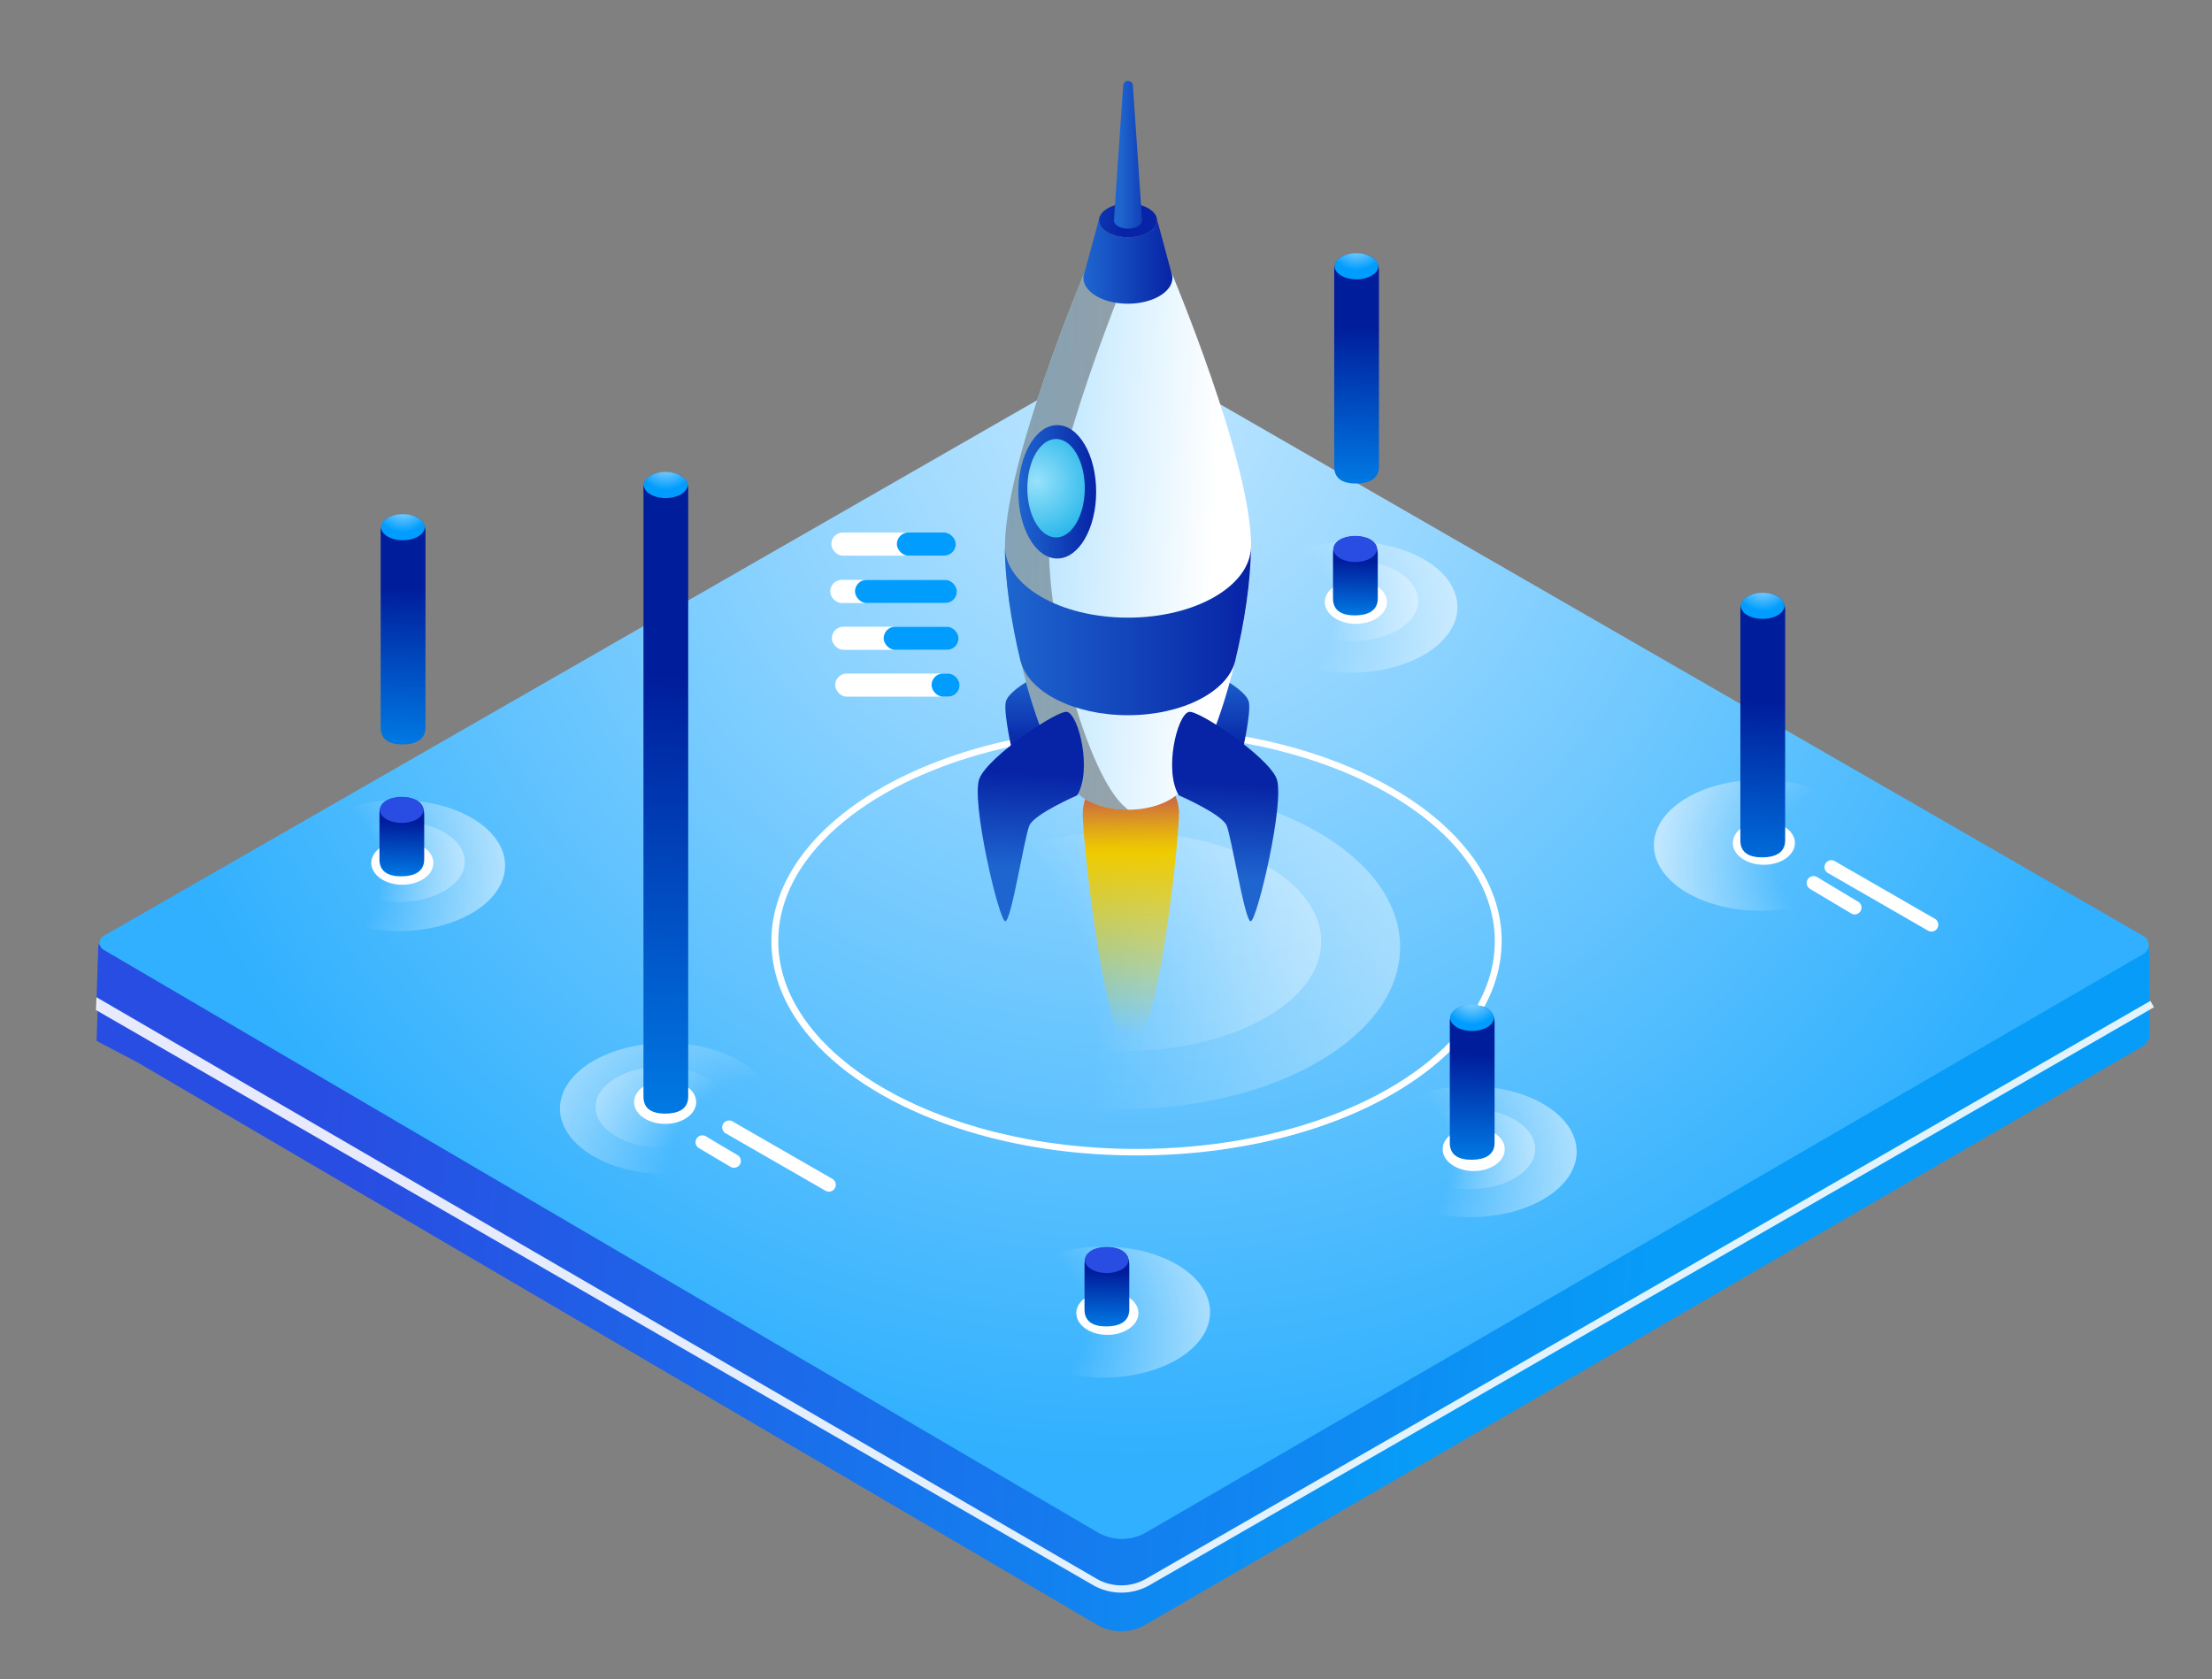 <svg xmlns="http://www.w3.org/2000/svg" xmlns:xlink="http://www.w3.org/1999/xlink" viewBox="0 0 645.18 489.88"><rect x="0" y="0" width="645.18" height="489.88" fill="#808080" stroke="none"/><defs><linearGradient id="linear-gradient" x1="103.34" y1="295.97" x2="416.75" y2="306.56" gradientUnits="userSpaceOnUse"><stop offset=".01" stop-color="#284de2"></stop><stop offset="1" stop-color="#079cf7"></stop></linearGradient><linearGradient id="linear-gradient-2" x1="92.22" y1="275.01" x2="486.11" y2="301.48" xlink:href="#linear-gradient"></linearGradient><linearGradient id="linear-gradient-3" x1="117.9" y1="170.83" x2="116.68" y2="219.59" gradientUnits="userSpaceOnUse"><stop offset=".01" stop-color="#001d9c"></stop><stop offset="1" stop-color="#007ee7"></stop></linearGradient><linearGradient id="linear-gradient-4" x1="429.63" y1="307.19" x2="428.81" y2="339.96" xlink:href="#linear-gradient-3"></linearGradient><linearGradient id="linear-gradient-5" x1="514.49" y1="204.17" x2="512.02" y2="260.64" xlink:href="#linear-gradient-3"></linearGradient><linearGradient id="linear-gradient-6" x1="195.12" y1="195.59" x2="191.72" y2="331.61" xlink:href="#linear-gradient-3"></linearGradient><linearGradient id="linear-gradient-7" x1="117.33" y1="239.71" x2="116.91" y2="256.48" xlink:href="#linear-gradient-3"></linearGradient><linearGradient id="linear-gradient-8" x1="396.01" y1="94.71" x2="394.8" y2="143.48" xlink:href="#linear-gradient-3"></linearGradient><linearGradient id="linear-gradient-9" x1="395.45" y1="163.59" x2="395.03" y2="180.37" xlink:href="#linear-gradient-3"></linearGradient><linearGradient id="linear-gradient-10" x1="322.97" y1="371.02" x2="322.55" y2="387.8" xlink:href="#linear-gradient-3"></linearGradient><linearGradient id="linear-gradient-11" x1="300.7" y1="195.86" x2="300.7" y2="218.33" gradientUnits="userSpaceOnUse"><stop offset=".01" stop-color="#1e65cf"></stop><stop offset=".99" stop-color="#0724a6"></stop></linearGradient><linearGradient id="linear-gradient-12" x1="356.92" y1="195.86" x2="356.92" y2="218.33" xlink:href="#linear-gradient-11"></linearGradient><linearGradient id="linear-gradient-13" x1="330.6" y1="302.76" x2="329.54" y2="214.52" gradientUnits="userSpaceOnUse"><stop offset=".01" stop-color="#efcb00" stop-opacity="0"></stop><stop offset=".21" stop-color="#efcb00" stop-opacity=".34"></stop><stop offset=".61" stop-color="#efcb00"></stop><stop offset=".64" stop-color="#ebc106"></stop><stop offset=".69" stop-color="#e2a718"></stop><stop offset=".76" stop-color="#d27c34"></stop><stop offset=".78" stop-color="#cd6f3c"></stop><stop offset=".92" stop-color="#c54b36"></stop><stop offset="1" stop-color="#c34435"></stop></linearGradient><linearGradient id="linear-gradient-14" x1="215.11" y1="152.27" x2="354.17" y2="158.63" gradientUnits="userSpaceOnUse"><stop offset=".01" stop-color="#49bafe"></stop><stop offset="1" stop-color="#fff"></stop></linearGradient><linearGradient id="Degradado_sin_nombre_228" x1="293.1" y1="157.75" x2="329.07" y2="157.75" gradientUnits="userSpaceOnUse"><stop offset="0" stop-color="#3f3f3f"></stop><stop offset=".21" stop-color="#373737"></stop><stop offset="1" stop-color="#1d1d1d"></stop></linearGradient><linearGradient id="linear-gradient-15" x1="302.68" y1="62.07" x2="327.62" y2="64.18" xlink:href="#linear-gradient-11"></linearGradient><linearGradient id="linear-gradient-16" x1="326.71" y1="45.14" x2="338" y2="45.14" xlink:href="#linear-gradient-11"></linearGradient><linearGradient id="linear-gradient-17" x1="297.03" y1="143.48" x2="319.72" y2="143.48" xlink:href="#linear-gradient-11"></linearGradient><linearGradient id="linear-gradient-18" x1="316.06" y1="76.33" x2="341.97" y2="76.33" xlink:href="#linear-gradient-11"></linearGradient><linearGradient id="linear-gradient-19" x1="293.1" y1="183.96" x2="364.9" y2="183.96" xlink:href="#linear-gradient-11"></linearGradient><linearGradient id="linear-gradient-20" x1="299.35" y1="253.75" x2="300.76" y2="225.51" xlink:href="#linear-gradient-11"></linearGradient><linearGradient id="linear-gradient-21" x1="355.86" y1="256.58" x2="357.27" y2="228.34" xlink:href="#linear-gradient-11"></linearGradient><radialGradient id="radial-gradient" cx="330.59" cy="116.76" r="310.24" gradientUnits="userSpaceOnUse"><stop offset=".01" stop-color="#bfe6ff"></stop><stop offset="1" stop-color="#30b0fe"></stop></radialGradient><radialGradient id="radial-gradient-2" cx="228.94" cy="304.18" r="331.79" gradientUnits="userSpaceOnUse"><stop offset="0" stop-color="#fff" stop-opacity="0"></stop><stop offset=".27" stop-color="#fff" stop-opacity="0"></stop><stop offset="1" stop-color="#fff"></stop></radialGradient><radialGradient id="radial-gradient-3" cx="243.75" cy="299.75" r="282.02" xlink:href="#radial-gradient-2"></radialGradient><radialGradient id="radial-gradient-4" cx="539.53" cy="250.18" r="79.89" xlink:href="#radial-gradient-2"></radialGradient><radialGradient id="radial-gradient-6" cx="86.12" cy="255" r="91.78" xlink:href="#radial-gradient-2"></radialGradient><radialGradient id="radial-gradient-7" cx="86.12" cy="253.94" r="91.78" xlink:href="#radial-gradient-2"></radialGradient><radialGradient id="radial-gradient-8" cx="224.82" cy="344.65" r="110.92" xlink:href="#radial-gradient-2"></radialGradient><radialGradient id="radial-gradient-9" cx="223.06" cy="344.29" r="110.92" xlink:href="#radial-gradient-2"></radialGradient><radialGradient id="radial-gradient-10" cx="398.66" cy="338.45" r="91.78" xlink:href="#radial-gradient-2"></radialGradient><radialGradient id="radial-gradient-11" cx="398.31" cy="337.75" r="91.78" xlink:href="#radial-gradient-2"></radialGradient><radialGradient id="radial-gradient-12" cx="117.54" cy="144.5" r="8.78" gradientTransform="matrix(1 0 0 1.04 0 -4.14)" gradientUnits="userSpaceOnUse"><stop offset=".01" stop-color="#bfe6ff"></stop><stop offset="1" stop-color="#009dfe"></stop></radialGradient><radialGradient id="radial-gradient-13" cx="429.38" cy="282.64" r="8.78" xlink:href="#radial-gradient-12"></radialGradient><radialGradient id="radial-gradient-14" cx="514.13" cy="166.63" r="8.78" xlink:href="#radial-gradient-12"></radialGradient><radialGradient id="radial-gradient-15" cx="194.19" cy="132.63" r="8.78" xlink:href="#radial-gradient-12"></radialGradient><radialGradient id="radial-gradient-16" cx="363.88" cy="179.59" r="91.78" xlink:href="#radial-gradient-2"></radialGradient><radialGradient id="radial-gradient-17" cx="364.24" cy="177.82" r="91.78" xlink:href="#radial-gradient-2"></radialGradient><radialGradient id="radial-gradient-18" cx="395.66" cy="71.04" r="8.78" xlink:href="#radial-gradient-12"></radialGradient><radialGradient id="radial-gradient-19" cx="291.75" cy="385.25" r="91.78" xlink:href="#radial-gradient-2"></radialGradient><radialGradient id="radial-gradient-21" cx="302.35" cy="140.41" r="20.5" gradientUnits="userSpaceOnUse"><stop offset=".01" stop-color="#97e1fb"></stop><stop offset="1" stop-color="#17b1e8"></stop></radialGradient><style>.cls-6{fill:#fff}.cls-9{fill:url(#radial-gradient-4)}.cls-25{fill:#294ce2}.cls-31{fill:url(#radial-gradient-19)}.cls-46{fill:#009dff}</style></defs><g style="isolation:isolate"><g id="Layer_5" data-name="Layer 5"><g id="Layer_3" data-name="Layer 3"><g id="Layer_4" data-name="Layer 4"><path d="M626.9 289.33 612.83 293 335 133a14 14 0 0 0-13.92 0l-274 157.26-18.4-2.05-.5 15.46 11.82 6.2L320 474a14 14 0 0 0 14.07 0l291-168.83a2.93 2.93 0 0 0 1.41-2l.41-.12Z" fill="url(#linear-gradient)"></path><path d="m626.9 276.61-14.07 3.69L335 120.28a14 14 0 0 0-13.92 0l-274 157.26-18.4-2-.5 15.45L40 297.15l280 164.18a13.94 13.94 0 0 0 14.07 0l291-168.82a2.94 2.94 0 0 0 1.41-2l.41-.11Z" fill="url(#linear-gradient-2)"></path><path d="m28 294.67 290.78 167.74a16.6 16.6 0 0 0 16.57 0l292.91-168.56-1.06-1.85-292.91 168.57a14.49 14.49 0 0 1-14.45 0L28.15 290.93l-.15 3.74Z" opacity=".88" fill="#fff"></path><path d="m320.18 447.06-290-170a2.33 2.33 0 0 1 0-4L321.24 106a14 14 0 0 1 13.92 0l290.05 167.08a3 3 0 0 1 1.4 3.39 3 3 0 0 1-1.39 1.8l-291 168.82a13.94 13.94 0 0 1-14.04-.03Z" fill="url(#radial-gradient)"></path></g></g></g><g id="Layer_13" data-name="Layer 13"><path class="cls-6" d="M437 274.57h1c0-8.71-3-17-8.46-24.5-8.16-11.25-21.7-20.73-38.67-27.42s-37.39-10.59-59.36-10.59c-29.3 0-55.84 6.92-75.12 18.17-9.65 5.63-17.48 12.34-22.91 19.84s-8.48 15.79-8.48 24.5 3 17 8.47 24.5c8.15 11.25 21.69 20.73 38.66 27.43s37.39 10.58 59.37 10.58c29.29 0 55.83-6.92 75.12-18.17 9.64-5.62 17.47-12.34 22.91-19.84s8.46-15.79 8.46-24.5h-2c0 8.29-2.87 16.19-8.11 23.42-7.86 10.85-21.08 20.16-37.78 26.75s-36.87 10.44-58.59 10.44c-29 0-55.17-6.86-74.07-17.89-9.45-5.51-17.06-12.07-22.3-19.3S227 282.86 227 274.57s2.87-16.19 8.12-23.42c7.88-10.85 21.07-20.15 37.77-26.74S309.76 214 331.49 214c29 0 55.17 6.85 74.06 17.88 9.45 5.52 17.07 12.07 22.31 19.3s8.14 15.1 8.14 23.39Z"></path><ellipse cx="327.08" cy="276.29" rx="81.3" ry="47.29" fill="url(#radial-gradient-2)"></ellipse><ellipse cx="327.69" cy="274.65" rx="57.68" ry="32" fill="url(#radial-gradient-3)"></ellipse><ellipse class="cls-9" cx="513.44" cy="246.58" rx="31.04" ry="19.11"></ellipse><ellipse class="cls-9" cx="513.62" cy="246.5" rx="19.09" ry="11.75"></ellipse><ellipse cx="116.28" cy="252.52" rx="31.04" ry="19.11" fill="url(#radial-gradient-6)"></ellipse><ellipse cx="116.47" cy="251.38" rx="19.09" ry="11.75" fill="url(#radial-gradient-7)"></ellipse><ellipse cx="194.37" cy="323.4" rx="31.04" ry="19.11" fill="url(#radial-gradient-8)"></ellipse><ellipse cx="192.79" cy="322.97" rx="19.09" ry="11.75" fill="url(#radial-gradient-9)"></ellipse><g id="Layer_22" data-name="Layer 22"><ellipse class="cls-6" cx="117.35" cy="251.76" rx="9.06" ry="6.35"></ellipse><ellipse class="cls-6" cx="429.84" cy="335.28" rx="9.06" ry="6.35"></ellipse><ellipse class="cls-6" cx="194" cy="321.53" rx="9.06" ry="6.35"></ellipse><ellipse class="cls-6" cx="514.47" cy="245.94" rx="9.06" ry="6.35"></ellipse><ellipse cx="428.83" cy="335.97" rx="31.04" ry="19.11" fill="url(#radial-gradient-10)"></ellipse><ellipse cx="428.66" cy="335.18" rx="19.09" ry="11.75" fill="url(#radial-gradient-11)"></ellipse><path d="M117.65 150.12c-3.59 0-6.61 1.13-6.61 4.86v57.26c0 3.72 2.76 4.94 6.35 4.94s6.71-1.22 6.71-4.94v-56.51c.17-4.37-2.86-5.61-6.45-5.61Z" fill="url(#linear-gradient-3)"></path><ellipse cx="117.51" cy="153.8" rx="6.36" ry="3.81" fill="url(#radial-gradient-12)"></ellipse><path d="M429.49 293.28c-3.6 0-6.62 1.13-6.62 4.86v35.26c0 3.72 2.76 4.94 6.35 4.94s6.71-1.22 6.71-4.94v-34.51c.18-4.37-2.85-5.61-6.44-5.61Z" fill="url(#linear-gradient-4)"></path><ellipse cx="429.35" cy="296.95" rx="6.36" ry="3.81" fill="url(#radial-gradient-13)"></ellipse><path d="M514.24 173.06c-3.6 0-6.62 1.14-6.62 4.86v67.26c0 3.72 2.76 4.94 6.35 4.94s6.71-1.22 6.71-4.94v-66.51c.18-4.36-2.85-5.61-6.44-5.61Z" fill="url(#linear-gradient-5)"></path><ellipse cx="514.1" cy="176.74" rx="6.36" ry="3.81" fill="url(#radial-gradient-14)"></ellipse><path d="M194.29 137.83c-3.59 0-6.61 1.13-6.61 4.85v177.26c0 3.73 2.76 4.94 6.35 4.94s6.7-1.21 6.7-4.94v-176.5c.19-4.37-2.84-5.61-6.44-5.61Z" fill="url(#linear-gradient-6)"></path><ellipse cx="194.16" cy="141.5" rx="6.36" ry="3.81" fill="url(#radial-gradient-15)"></ellipse><path d="M117.29 232.59c-3.59 0-6.61 1.14-6.61 4.86v13.26c0 3.72 2.76 4.94 6.35 4.94s6.7-1.22 6.7-4.94V238.2c.19-4.36-2.84-5.61-6.44-5.61Z" fill="url(#linear-gradient-7)"></path><ellipse class="cls-25" cx="117.16" cy="236.27" rx="6.36" ry="3.81"></ellipse><ellipse cx="394.05" cy="177.11" rx="31.04" ry="19.11" fill="url(#radial-gradient-16)"></ellipse><ellipse cx="394.58" cy="175.26" rx="19.09" ry="11.75" fill="url(#radial-gradient-17)"></ellipse><ellipse class="cls-6" cx="395.47" cy="175.65" rx="9.06" ry="6.35"></ellipse><path d="M395.76 74c-3.59 0-6.61 1.14-6.61 4.86v57.26c0 3.72 2.76 4.94 6.35 4.94s6.71-1.22 6.71-4.94V79.61c.18-4.36-2.85-5.61-6.45-5.61Z" fill="url(#linear-gradient-8)"></path><ellipse cx="395.63" cy="77.68" rx="6.36" ry="3.81" fill="url(#radial-gradient-18)"></ellipse><path d="M395.41 156.48c-3.59 0-6.61 1.13-6.61 4.85v13.26c0 3.72 2.77 4.94 6.36 4.94 3.59 0 6.7-1.22 6.7-4.94v-12.51c.14-4.36-2.86-5.6-6.45-5.6Z" fill="url(#linear-gradient-9)"></path><ellipse class="cls-25" cx="395.28" cy="160.15" rx="6.36" ry="3.81"></ellipse><ellipse class="cls-31" cx="321.91" cy="382.77" rx="31.04" ry="19.11"></ellipse><ellipse class="cls-31" cx="322.1" cy="382.69" rx="19.09" ry="11.75"></ellipse><ellipse class="cls-6" cx="322.99" cy="383.08" rx="9.06" ry="6.35"></ellipse><path d="M322.93 363.9c-3.59 0-6.61 1.14-6.61 4.86v13.26c0 3.72 2.76 4.94 6.35 4.94s6.71-1.22 6.71-4.94v-12.51c.17-4.36-2.86-5.61-6.45-5.61Z" fill="url(#linear-gradient-10)"></path><ellipse class="cls-25" cx="322.79" cy="367.58" rx="6.36" ry="3.81"></ellipse><path class="cls-6" d="m211.65 330.62 29.12 16.76a2 2 0 0 0 2-3.47l-29.12-16.76a2 2 0 1 0-2 3.47m-7.96 4.22 9.53 5.65a2 2 0 0 0 2-3.45l-9.52-5.64a2 2 0 0 0-2 3.44m329.54-80.11 29.11 16.77a2 2 0 1 0 2-3.47l-29.12-16.76a2 2 0 1 0-2 3.46m-5.31 4.58 11.82 7.05a2 2 0 1 0 2-3.43L530 255.87a2 2 0 1 0-2.05 3.44"></path></g></g><g id="Layer_14" data-name="Layer 14"><path d="M303.15 196.79s-9.16 4.57-9.81 8.06 2 14.82 2 14.82l12.86-8.5Z" fill="url(#linear-gradient-11)"></path><path d="M354.47 196.79s9.15 4.57 9.8 8.06-2 14.82-2 14.82l-12.86-8.5Z" fill="url(#linear-gradient-12)"></path><path d="M343.86 237.52c0 7.75-6.29 68.33-14 68.33s-14.05-60.58-14.05-68.33a14 14 0 0 1 28.09 0Z" fill="url(#linear-gradient-13)"></path><path d="M364.91 159.26c0-24.72-23.32-80-23.32-80h-25.17s-23.32 55.27-23.32 80 11.24 63.7 21.08 72.12c3.06 2.91 8.53 4.85 14.8 4.85 6.84 0 12.73-2.31 15.57-5.65 9.66-9.85 20.36-47.32 20.36-71.32Z" fill="url(#linear-gradient-14)"></path><path d="M328.05 235.36c-10.31-8.82-22.08-49.67-22.08-75.56 0-22.21 18-67.94 23.08-80.53h-12.6s-23.32 55.27-23.32 80 11.24 63.7 21.08 72.12c3.06 2.91 8.53 4.85 14.8 4.85h.06a12.58 12.58 0 0 1-1.02-.88Z" style="mix-blend-mode:color-dodge" opacity=".38" fill="url(#Degradado_sin_nombre_228)"></path><path d="M337.48 64.3c0 2.73-3.79 4.94-8.47 4.94s-8.47-2.21-8.47-4.94 3.79-4.94 8.47-4.94 8.47 2.21 8.47 4.94Z" fill="url(#linear-gradient-15)"></path><path d="M330.42 24.91a1.42 1.42 0 0 0-2.83 0L324.9 64.3c0 1.33 1.84 2.4 4.11 2.4s4.11-1.07 4.11-2.4Z" fill="url(#linear-gradient-16)"></path><ellipse cx="308.37" cy="143.48" rx="11.35" ry="19.46" fill="url(#linear-gradient-17)"></ellipse><ellipse cx="308.02" cy="142.43" rx="8.38" ry="14.37" fill="url(#radial-gradient-21)"></ellipse><path d="M341.58 79.27 337.48 64a2.45 2.45 0 0 1 0 .27c0 2.73-3.79 4.94-8.47 4.94s-8.47-2.21-8.47-4.94a2.48 2.48 0 0 1 0-.27l-4.14 15.24a4.53 4.53 0 0 0-.39 1.81c0 4.17 5.8 7.55 12.95 7.55s13-3.38 13-7.55a4.71 4.71 0 0 0-.38-1.78Z" fill="url(#linear-gradient-18)"></path><path d="M297.74 193c2.3 8.86 15.41 15.65 31.25 15.65s28.95-6.8 31.25-15.66c2.78-11.46 4.59-23.49 4.64-33.33-.37 11.38-16.29 20.53-35.89 20.53-19.83 0-35.91-9.37-35.91-20.93 0 9.91 1.81 22.12 4.61 33.74Z" fill="url(#linear-gradient-19)"></path><path d="M311.28 207.69c3.46 1 7.27 17.08 2.91 24.33 0 0-12.5 5.43-13.95 8.8s-5.23 27.69-7 27.95-10.17-35.2-7.56-41.67 22.99-20.19 25.6-19.41Z" fill="url(#linear-gradient-20)"></path><path d="M346.73 207.69c-3.45 1-7.26 17.08-2.91 24.33 0 0 12.5 5.43 13.95 8.8s5.23 27.69 7 27.95 10.17-35.2 7.56-41.67-22.99-20.19-25.6-19.41Z" fill="url(#linear-gradient-21)"></path></g><g id="Layer_21" data-name="Layer 21"><rect class="cls-6" x="242.47" y="155.35" width="36.31" height="6.75" rx="3.37"></rect><rect class="cls-46" x="261.59" y="155.35" width="17.19" height="6.75" rx="3.37"></rect><rect class="cls-6" x="243.6" y="196.49" width="36.31" height="6.75" rx="3.37"></rect><rect class="cls-46" x="271.71" y="196.49" width="8.19" height="6.75" rx="3.37"></rect><rect class="cls-6" x="242.15" y="169.17" width="36.96" height="6.75" rx="3.37"></rect><rect class="cls-46" x="249.38" y="169.17" width="29.73" height="6.75" rx="3.37"></rect><rect class="cls-6" x="242.63" y="182.83" width="36.96" height="6.75" rx="3.37"></rect><rect class="cls-46" x="257.74" y="182.83" width="21.85" height="6.75" rx="3.37"></rect></g></g></svg>